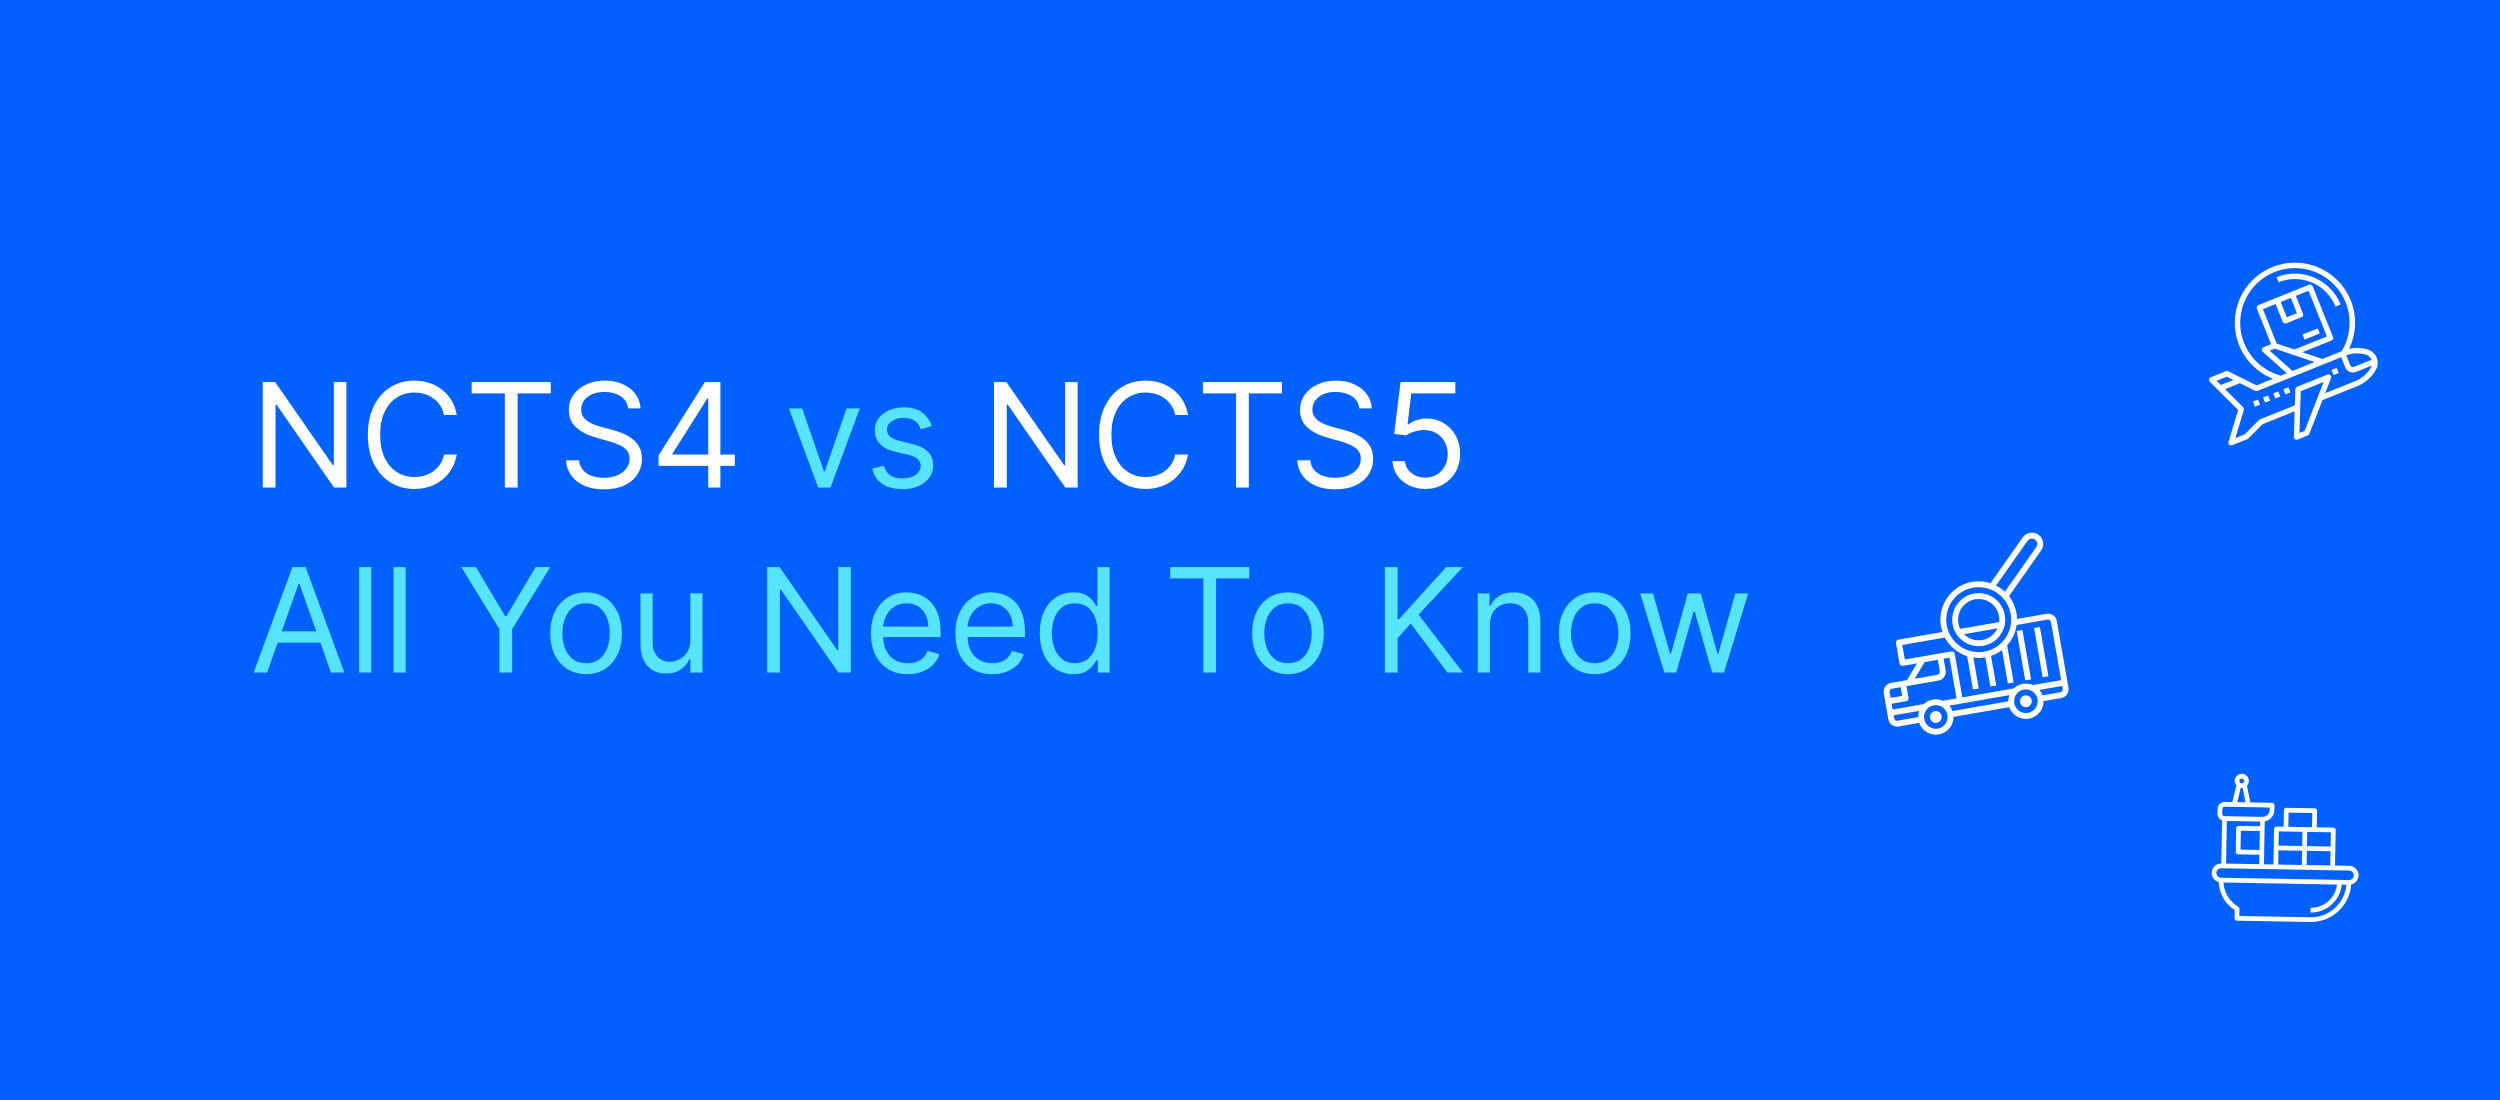<svg width="1000" height="440" viewBox="0 0 1000 440" fill="none" xmlns="http://www.w3.org/2000/svg">
<rect width="1000" height="440" fill="#0061FE"/>
<path d="M138.557 152.818V195H133.614L110.628 161.881H110.216V195H105.108V152.818H110.051L133.119 186.02H133.531V152.818H138.557ZM182.721 166H177.613C177.311 164.531 176.782 163.24 176.027 162.128C175.286 161.016 174.379 160.082 173.308 159.327C172.251 158.558 171.077 157.981 169.786 157.597C168.496 157.212 167.15 157.02 165.749 157.02C163.195 157.02 160.882 157.665 158.808 158.956C156.749 160.247 155.108 162.148 153.886 164.661C152.677 167.174 152.073 170.257 152.073 173.909C152.073 177.562 152.677 180.644 153.886 183.157C155.108 185.67 156.749 187.571 158.808 188.862C160.882 190.153 163.195 190.798 165.749 190.798C167.15 190.798 168.496 190.606 169.786 190.222C171.077 189.837 172.251 189.267 173.308 188.512C174.379 187.743 175.286 186.803 176.027 185.69C176.782 184.564 177.311 183.274 177.613 181.818H182.721C182.337 183.974 181.636 185.903 180.62 187.606C179.604 189.308 178.341 190.757 176.83 191.952C175.32 193.133 173.624 194.032 171.743 194.65C169.876 195.268 167.878 195.577 165.749 195.577C162.152 195.577 158.953 194.698 156.151 192.94C153.35 191.183 151.146 188.684 149.54 185.443C147.933 182.203 147.13 178.358 147.13 173.909C147.13 169.46 147.933 165.616 149.54 162.375C151.146 159.134 153.35 156.635 156.151 154.878C158.953 153.12 162.152 152.241 165.749 152.241C167.878 152.241 169.876 152.55 171.743 153.168C173.624 153.786 175.32 154.692 176.83 155.887C178.341 157.068 179.604 158.51 180.62 160.212C181.636 161.901 182.337 163.83 182.721 166ZM188.668 157.349V152.818H220.305V157.349H207.04V195H201.933V157.349H188.668ZM251.256 163.364C251.009 161.277 250.007 159.656 248.249 158.503C246.492 157.349 244.336 156.773 241.782 156.773C239.914 156.773 238.28 157.075 236.88 157.679C235.493 158.283 234.408 159.114 233.626 160.171C232.857 161.228 232.472 162.43 232.472 163.776C232.472 164.902 232.74 165.87 233.275 166.68C233.825 167.476 234.525 168.142 235.376 168.678C236.228 169.199 237.12 169.632 238.054 169.975C238.988 170.305 239.846 170.572 240.628 170.778L244.912 171.932C246.011 172.22 247.233 172.618 248.579 173.126C249.938 173.634 251.236 174.328 252.471 175.207C253.721 176.072 254.751 177.184 255.561 178.543C256.371 179.903 256.776 181.571 256.776 183.548C256.776 185.828 256.179 187.887 254.984 189.727C253.803 191.567 252.073 193.03 249.794 194.114C247.528 195.199 244.775 195.741 241.535 195.741C238.514 195.741 235.898 195.254 233.687 194.279C231.49 193.304 229.76 191.945 228.497 190.201C227.247 188.457 226.54 186.432 226.376 184.125H231.648C231.786 185.718 232.321 187.036 233.255 188.08C234.202 189.109 235.397 189.878 236.839 190.386C238.294 190.881 239.859 191.128 241.535 191.128C243.484 191.128 245.235 190.812 246.787 190.18C248.338 189.535 249.567 188.643 250.474 187.503C251.38 186.349 251.833 185.004 251.833 183.466C251.833 182.065 251.442 180.926 250.659 180.047C249.876 179.168 248.846 178.454 247.569 177.905C246.292 177.356 244.912 176.875 243.43 176.463L238.239 174.98C234.944 174.033 232.335 172.68 230.412 170.923C228.49 169.165 227.529 166.865 227.529 164.023C227.529 161.661 228.167 159.601 229.444 157.844C230.735 156.072 232.465 154.699 234.635 153.724C236.818 152.736 239.255 152.241 241.947 152.241C244.665 152.241 247.082 152.729 249.197 153.704C251.311 154.665 252.986 155.983 254.222 157.658C255.472 159.334 256.131 161.235 256.199 163.364H251.256ZM263.444 186.349V182.148L281.981 152.818H285.029V159.327H282.97L268.964 181.489V181.818H293.927V186.349H263.444ZM283.299 195V185.072V183.116V152.818H288.16V195H283.299ZM431.049 152.818V195H426.106L403.12 161.881H402.708V195H397.6V152.818H402.543L425.612 186.02H426.023V152.818H431.049ZM475.213 166H470.105C469.803 164.531 469.275 163.24 468.519 162.128C467.778 161.016 466.872 160.082 465.801 159.327C464.743 158.558 463.569 157.981 462.279 157.597C460.988 157.212 459.642 157.02 458.242 157.02C455.688 157.02 453.374 157.665 451.301 158.956C449.241 160.247 447.6 162.148 446.378 164.661C445.17 167.174 444.566 170.257 444.566 173.909C444.566 177.562 445.17 180.644 446.378 183.157C447.6 185.67 449.241 187.571 451.301 188.862C453.374 190.153 455.688 190.798 458.242 190.798C459.642 190.798 460.988 190.606 462.279 190.222C463.569 189.837 464.743 189.267 465.801 188.512C466.872 187.743 467.778 186.803 468.519 185.69C469.275 184.564 469.803 183.274 470.105 181.818H475.213C474.829 183.974 474.128 185.903 473.112 187.606C472.096 189.308 470.833 190.757 469.323 191.952C467.812 193.133 466.116 194.032 464.235 194.65C462.368 195.268 460.37 195.577 458.242 195.577C454.644 195.577 451.445 194.698 448.644 192.94C445.843 191.183 443.639 188.684 442.032 185.443C440.426 182.203 439.622 178.358 439.622 173.909C439.622 169.46 440.426 165.616 442.032 162.375C443.639 159.134 445.843 156.635 448.644 154.878C451.445 153.12 454.644 152.241 458.242 152.241C460.37 152.241 462.368 152.55 464.235 153.168C466.116 153.786 467.812 154.692 469.323 155.887C470.833 157.068 472.096 158.51 473.112 160.212C474.128 161.901 474.829 163.83 475.213 166ZM481.161 157.349V152.818H512.797V157.349H499.533V195H494.425V157.349H481.161ZM543.748 163.364C543.501 161.277 542.499 159.656 540.741 158.503C538.984 157.349 536.828 156.773 534.274 156.773C532.407 156.773 530.773 157.075 529.372 157.679C527.985 158.283 526.9 159.114 526.118 160.171C525.349 161.228 524.964 162.43 524.964 163.776C524.964 164.902 525.232 165.87 525.768 166.68C526.317 167.476 527.017 168.142 527.868 168.678C528.72 169.199 529.612 169.632 530.546 169.975C531.48 170.305 532.338 170.572 533.121 170.778L537.405 171.932C538.503 172.22 539.725 172.618 541.071 173.126C542.43 173.634 543.728 174.328 544.964 175.207C546.213 176.072 547.243 177.184 548.053 178.543C548.863 179.903 549.268 181.571 549.268 183.548C549.268 185.828 548.671 187.887 547.476 189.727C546.296 191.567 544.565 193.03 542.286 194.114C540.02 195.199 537.267 195.741 534.027 195.741C531.006 195.741 528.39 195.254 526.18 194.279C523.983 193.304 522.252 191.945 520.989 190.201C519.74 188.457 519.032 186.432 518.868 184.125H524.14C524.278 185.718 524.813 187.036 525.747 188.08C526.694 189.109 527.889 189.878 529.331 190.386C530.786 190.881 532.352 191.128 534.027 191.128C535.977 191.128 537.727 190.812 539.279 190.18C540.831 189.535 542.059 188.643 542.966 187.503C543.872 186.349 544.325 185.004 544.325 183.466C544.325 182.065 543.934 180.926 543.151 180.047C542.368 179.168 541.339 178.454 540.062 177.905C538.785 177.356 537.405 176.875 535.922 176.463L530.731 174.98C527.436 174.033 524.827 172.68 522.905 170.923C520.982 169.165 520.021 166.865 520.021 164.023C520.021 161.661 520.66 159.601 521.937 157.844C523.227 156.072 524.957 154.699 527.127 153.724C529.31 152.736 531.747 152.241 534.439 152.241C537.157 152.241 539.574 152.729 541.689 153.704C543.803 154.665 545.479 155.983 546.714 157.658C547.964 159.334 548.623 161.235 548.692 163.364H543.748ZM570.107 195.577C567.69 195.577 565.514 195.096 563.578 194.135C561.642 193.174 560.09 191.856 558.923 190.18C557.756 188.505 557.117 186.597 557.007 184.455H561.951C562.143 186.363 563.008 187.942 564.546 189.192C566.097 190.428 567.951 191.045 570.107 191.045C571.837 191.045 573.375 190.64 574.721 189.83C576.08 189.02 577.144 187.908 577.913 186.494C578.696 185.066 579.087 183.452 579.087 181.653C579.087 179.813 578.682 178.173 577.872 176.731C577.075 175.275 575.977 174.129 574.576 173.291C573.176 172.454 571.576 172.028 569.777 172.014C568.487 172 567.162 172.2 565.802 172.612C564.443 173.01 563.324 173.525 562.445 174.156L557.667 173.58L560.221 152.818H582.135V157.349H564.505L563.022 169.79H563.269C564.134 169.103 565.219 168.533 566.523 168.08C567.828 167.627 569.187 167.401 570.601 167.401C573.183 167.401 575.483 168.018 577.501 169.254C579.533 170.476 581.126 172.152 582.279 174.28C583.447 176.408 584.03 178.839 584.03 181.571C584.03 184.262 583.426 186.665 582.218 188.78C581.023 190.881 579.375 192.542 577.275 193.764C575.174 194.973 572.784 195.577 570.107 195.577Z" fill="white"/>
<path d="M343.91 163.364L332.211 195H327.268L315.569 163.364H320.842L329.575 188.574H329.904L338.637 163.364H343.91ZM372.735 170.449L368.368 171.685C368.094 170.957 367.689 170.25 367.153 169.563C366.631 168.863 365.917 168.286 365.011 167.833C364.105 167.38 362.945 167.153 361.53 167.153C359.594 167.153 357.981 167.6 356.69 168.492C355.413 169.371 354.775 170.49 354.775 171.849C354.775 173.058 355.214 174.012 356.093 174.712C356.972 175.413 358.345 175.996 360.212 176.463L364.908 177.616C367.737 178.303 369.845 179.353 371.231 180.768C372.618 182.168 373.312 183.974 373.312 186.185C373.312 187.997 372.79 189.617 371.746 191.045C370.716 192.473 369.275 193.599 367.421 194.423C365.567 195.247 363.412 195.659 360.954 195.659C357.727 195.659 355.056 194.959 352.942 193.558C350.827 192.158 349.488 190.112 348.925 187.42L353.539 186.267C353.978 187.97 354.809 189.247 356.031 190.098C357.267 190.949 358.88 191.375 360.871 191.375C363.137 191.375 364.936 190.894 366.268 189.933C367.613 188.958 368.286 187.791 368.286 186.432C368.286 185.333 367.902 184.413 367.133 183.672C366.364 182.917 365.183 182.354 363.59 181.983L358.317 180.747C355.42 180.061 353.292 178.996 351.932 177.555C350.587 176.099 349.914 174.28 349.914 172.097C349.914 170.312 350.415 168.732 351.417 167.359C352.434 165.986 353.814 164.908 355.557 164.126C357.315 163.343 359.306 162.952 361.53 162.952C364.661 162.952 367.119 163.638 368.904 165.011C370.703 166.384 371.98 168.197 372.735 170.449ZM106.838 269H101.483L116.972 226.818H122.244L137.733 269H132.378L119.773 233.491H119.443L106.838 269ZM108.815 252.523H130.401V257.054H108.815V252.523ZM148.505 226.818V269H143.644V226.818H148.505ZM162.269 226.818V269H157.408V226.818H162.269ZM184.518 226.818H190.368L202.066 246.509H202.561L214.26 226.818H220.109L204.868 251.616V269H199.76V251.616L184.518 226.818ZM234.434 269.659C231.578 269.659 229.072 268.979 226.916 267.62C224.774 266.261 223.099 264.359 221.891 261.915C220.696 259.471 220.099 256.615 220.099 253.347C220.099 250.051 220.696 247.174 221.891 244.717C223.099 242.259 224.774 240.35 226.916 238.991C229.072 237.631 231.578 236.952 234.434 236.952C237.29 236.952 239.789 237.631 241.931 238.991C244.087 240.35 245.762 242.259 246.957 244.717C248.165 247.174 248.769 250.051 248.769 253.347C248.769 256.615 248.165 259.471 246.957 261.915C245.762 264.359 244.087 266.261 241.931 267.62C239.789 268.979 237.29 269.659 234.434 269.659ZM234.434 265.293C236.603 265.293 238.388 264.737 239.789 263.624C241.19 262.512 242.226 261.05 242.899 259.237C243.572 257.425 243.908 255.461 243.908 253.347C243.908 251.232 243.572 249.262 242.899 247.435C242.226 245.609 241.19 244.133 239.789 243.007C238.388 241.881 236.603 241.318 234.434 241.318C232.264 241.318 230.479 241.881 229.079 243.007C227.678 244.133 226.642 245.609 225.969 247.435C225.296 249.262 224.96 251.232 224.96 253.347C224.96 255.461 225.296 257.425 225.969 259.237C226.642 261.05 227.678 262.512 229.079 263.624C230.479 264.737 232.264 265.293 234.434 265.293ZM276.127 256.065V237.364H280.987V269H276.127V263.645H275.797C275.056 265.251 273.902 266.618 272.337 267.744C270.771 268.856 268.794 269.412 266.405 269.412C264.428 269.412 262.67 268.979 261.132 268.114C259.594 267.236 258.386 265.917 257.507 264.16C256.628 262.388 256.189 260.157 256.189 257.466V237.364H261.05V257.136C261.05 259.443 261.695 261.283 262.986 262.656C264.29 264.029 265.952 264.716 267.97 264.716C269.179 264.716 270.408 264.407 271.657 263.789C272.92 263.171 273.978 262.224 274.829 260.947C275.694 259.67 276.127 258.043 276.127 256.065ZM340.311 226.818V269H335.368L312.382 235.881H311.97V269H306.862V226.818H311.805L334.873 260.02H335.285V226.818H340.311ZM363.137 269.659C360.089 269.659 357.459 268.986 355.248 267.641C353.051 266.281 351.356 264.386 350.161 261.956C348.98 259.512 348.39 256.67 348.39 253.429C348.39 250.188 348.98 247.332 350.161 244.861C351.356 242.375 353.017 240.439 355.145 239.053C357.287 237.652 359.787 236.952 362.643 236.952C364.29 236.952 365.917 237.226 367.524 237.776C369.131 238.325 370.593 239.217 371.911 240.453C373.229 241.675 374.28 243.295 375.062 245.314C375.845 247.332 376.236 249.818 376.236 252.77V254.83H351.85V250.628H371.293C371.293 248.843 370.936 247.25 370.222 245.849C369.522 244.449 368.519 243.344 367.215 242.533C365.924 241.723 364.4 241.318 362.643 241.318C360.706 241.318 359.031 241.799 357.617 242.76C356.216 243.707 355.139 244.943 354.383 246.467C353.628 247.991 353.251 249.625 353.251 251.369V254.17C353.251 256.56 353.662 258.585 354.486 260.246C355.324 261.894 356.484 263.151 357.967 264.016C359.45 264.867 361.173 265.293 363.137 265.293C364.414 265.293 365.567 265.114 366.597 264.757C367.641 264.386 368.54 263.837 369.295 263.109C370.05 262.368 370.634 261.448 371.046 260.349L375.742 261.668C375.248 263.26 374.417 264.661 373.25 265.869C372.083 267.064 370.641 267.998 368.925 268.67C367.208 269.33 365.279 269.659 363.137 269.659ZM396.895 269.659C393.846 269.659 391.217 268.986 389.006 267.641C386.809 266.281 385.113 264.386 383.919 261.956C382.738 259.512 382.148 256.67 382.148 253.429C382.148 250.188 382.738 247.332 383.919 244.861C385.113 242.375 386.775 240.439 388.903 239.053C391.045 237.652 393.544 236.952 396.4 236.952C398.048 236.952 399.675 237.226 401.282 237.776C402.888 238.325 404.351 239.217 405.669 240.453C406.987 241.675 408.037 243.295 408.82 245.314C409.603 247.332 409.994 249.818 409.994 252.77V254.83H385.608V250.628H405.051C405.051 248.843 404.694 247.25 403.98 245.849C403.28 244.449 402.277 243.344 400.973 242.533C399.682 241.723 398.158 241.318 396.4 241.318C394.464 241.318 392.789 241.799 391.375 242.76C389.974 243.707 388.896 244.943 388.141 246.467C387.386 247.991 387.008 249.625 387.008 251.369V254.17C387.008 256.56 387.42 258.585 388.244 260.246C389.082 261.894 390.242 263.151 391.725 264.016C393.208 264.867 394.931 265.293 396.895 265.293C398.172 265.293 399.325 265.114 400.355 264.757C401.398 264.386 402.298 263.837 403.053 263.109C403.808 262.368 404.392 261.448 404.804 260.349L409.5 261.668C409.006 263.26 408.175 264.661 407.008 265.869C405.84 267.064 404.399 267.998 402.682 268.67C400.966 269.33 399.037 269.659 396.895 269.659ZM429.334 269.659C426.698 269.659 424.371 268.993 422.352 267.661C420.334 266.316 418.755 264.421 417.615 261.977C416.475 259.519 415.905 256.615 415.905 253.264C415.905 249.941 416.475 247.058 417.615 244.614C418.755 242.17 420.34 240.281 422.373 238.95C424.405 237.618 426.753 236.952 429.417 236.952C431.476 236.952 433.104 237.295 434.298 237.982C435.506 238.654 436.426 239.423 437.058 240.288C437.703 241.14 438.205 241.84 438.562 242.389H438.974V226.818H443.834V269H439.138V264.139H438.562C438.205 264.716 437.697 265.444 437.037 266.322C436.378 267.187 435.438 267.963 434.216 268.65C432.994 269.323 431.367 269.659 429.334 269.659ZM429.993 265.293C431.943 265.293 433.591 264.785 434.937 263.768C436.282 262.739 437.305 261.317 438.006 259.505C438.706 257.679 439.056 255.571 439.056 253.182C439.056 250.82 438.713 248.754 438.026 246.982C437.34 245.197 436.323 243.81 434.978 242.822C433.632 241.819 431.971 241.318 429.993 241.318C427.934 241.318 426.217 241.847 424.844 242.904C423.485 243.948 422.462 245.369 421.775 247.168C421.103 248.953 420.766 250.957 420.766 253.182C420.766 255.434 421.109 257.48 421.796 259.32C422.496 261.146 423.526 262.601 424.885 263.686C426.259 264.757 427.961 265.293 429.993 265.293ZM468.077 231.349V226.818H499.713V231.349H486.449V269H481.341V231.349H468.077ZM515.202 269.659C512.345 269.659 509.84 268.979 507.684 267.62C505.542 266.261 503.867 264.359 502.658 261.915C501.464 259.471 500.866 256.615 500.866 253.347C500.866 250.051 501.464 247.174 502.658 244.717C503.867 242.259 505.542 240.35 507.684 238.991C509.84 237.631 512.345 236.952 515.202 236.952C518.058 236.952 520.557 237.631 522.699 238.991C524.854 240.35 526.53 242.259 527.724 244.717C528.933 247.174 529.537 250.051 529.537 253.347C529.537 256.615 528.933 259.471 527.724 261.915C526.53 264.359 524.854 266.261 522.699 267.62C520.557 268.979 518.058 269.659 515.202 269.659ZM515.202 265.293C517.371 265.293 519.156 264.737 520.557 263.624C521.957 262.512 522.994 261.05 523.667 259.237C524.34 257.425 524.676 255.461 524.676 253.347C524.676 251.232 524.34 249.262 523.667 247.435C522.994 245.609 521.957 244.133 520.557 243.007C519.156 241.881 517.371 241.318 515.202 241.318C513.032 241.318 511.247 241.881 509.846 243.007C508.446 244.133 507.409 245.609 506.736 247.435C506.064 249.262 505.727 251.232 505.727 253.347C505.727 255.461 506.064 257.425 506.736 259.237C507.409 261.05 508.446 262.512 509.846 263.624C511.247 264.737 513.032 265.293 515.202 265.293ZM553.928 269V226.818H559.036V247.744H559.531L578.479 226.818H585.153L567.44 245.849L585.153 269H578.974L564.309 249.392L559.036 255.324V269H553.928ZM595.966 249.969V269H591.105V237.364H595.801V242.307H596.213C596.955 240.7 598.08 239.41 599.591 238.435C601.101 237.446 603.051 236.952 605.44 236.952C607.582 236.952 609.457 237.391 611.063 238.27C612.67 239.135 613.919 240.453 614.812 242.224C615.704 243.982 616.151 246.206 616.151 248.898V269H611.29V249.227C611.29 246.742 610.644 244.806 609.354 243.419C608.063 242.018 606.292 241.318 604.04 241.318C602.488 241.318 601.101 241.655 599.879 242.327C598.671 243 597.717 243.982 597.016 245.273C596.316 246.563 595.966 248.129 595.966 249.969ZM637.885 269.659C635.029 269.659 632.523 268.979 630.367 267.62C628.225 266.261 626.55 264.359 625.342 261.915C624.147 259.471 623.55 256.615 623.55 253.347C623.55 250.051 624.147 247.174 625.342 244.717C626.55 242.259 628.225 240.35 630.367 238.991C632.523 237.631 635.029 236.952 637.885 236.952C640.741 236.952 643.24 237.631 645.382 238.991C647.538 240.35 649.213 242.259 650.408 244.717C651.616 247.174 652.22 250.051 652.22 253.347C652.22 256.615 651.616 259.471 650.408 261.915C649.213 264.359 647.538 266.261 645.382 267.62C643.24 268.979 640.741 269.659 637.885 269.659ZM637.885 265.293C640.055 265.293 641.84 264.737 643.24 263.624C644.641 262.512 645.677 261.05 646.35 259.237C647.023 257.425 647.36 255.461 647.36 253.347C647.36 251.232 647.023 249.262 646.35 247.435C645.677 245.609 644.641 244.133 643.24 243.007C641.84 241.881 640.055 241.318 637.885 241.318C635.716 241.318 633.931 241.881 632.53 243.007C631.129 244.133 630.093 245.609 629.42 247.435C628.747 249.262 628.411 251.232 628.411 253.347C628.411 255.461 628.747 257.425 629.42 259.237C630.093 261.05 631.129 262.512 632.53 263.624C633.931 264.737 635.716 265.293 637.885 265.293ZM665.732 269L656.093 237.364H661.2L668.039 261.585H668.368L675.124 237.364H680.314L686.987 261.503H687.317L694.155 237.364H699.263L689.624 269H684.845L677.925 244.696H677.431L670.51 269H665.732Z" fill="#57E4FF"/>
<g clip-path="url(#clip0_3476_2857)">
<path d="M818.623 245.517L806.803 247.582C806.794 246.791 806.725 246.003 806.595 245.223C806.166 242.761 805.138 240.443 803.602 238.473L816.449 220.188C816.794 219.703 817.04 219.154 817.173 218.574C817.306 217.993 817.322 217.392 817.221 216.805C817.121 216.218 816.905 215.657 816.586 215.154C816.268 214.651 815.853 214.215 815.366 213.873C814.879 213.531 814.328 213.288 813.747 213.159C813.166 213.03 812.564 213.018 811.978 213.122C811.392 213.227 810.832 213.446 810.331 213.768C809.83 214.089 809.397 214.507 809.058 214.996L796.211 233.28C793.696 232.461 791.013 232.307 788.422 232.833C785.83 233.359 783.419 234.546 781.422 236.28C779.425 238.013 777.911 240.234 777.027 242.726C776.143 245.218 775.919 247.897 776.377 250.501C776.519 251.279 776.72 252.044 776.98 252.791L759.349 255.871C759.041 255.925 758.767 256.099 758.587 256.355C758.407 256.611 758.336 256.928 758.39 257.236L759.811 265.372C759.865 265.68 760.039 265.954 760.295 266.134C760.551 266.314 760.868 266.385 761.176 266.331L766.785 265.351L762.819 272.033L756.38 273.157C755.455 273.319 754.633 273.841 754.093 274.609C753.553 275.377 753.341 276.328 753.502 277.253L755.33 287.713C755.491 288.638 756.013 289.461 756.782 290C757.55 290.54 758.501 290.752 759.425 290.591L767.666 289.151C768.223 290.728 769.32 292.056 770.763 292.9C772.207 293.744 773.902 294.049 775.549 293.762C777.196 293.474 778.688 292.612 779.76 291.329C780.832 290.045 781.414 288.424 781.403 286.752L803.695 282.858C804.252 284.434 805.349 285.762 806.793 286.606C808.236 287.451 809.932 287.756 811.579 287.468C813.226 287.18 814.717 286.318 815.789 285.035C816.861 283.752 817.443 282.13 817.433 280.458L824.511 279.222C825.435 279.06 826.258 278.538 826.798 277.77C827.337 277.002 827.55 276.051 827.388 275.126L822.719 248.395C822.557 247.47 822.035 246.647 821.267 246.108C820.499 245.568 819.548 245.355 818.623 245.517ZM810.988 216.351C811.234 216.003 811.577 215.734 811.975 215.581C812.373 215.427 812.807 215.395 813.224 215.488C813.64 215.581 814.019 215.795 814.314 216.104C814.608 216.413 814.805 216.801 814.878 217.222C814.928 217.501 814.921 217.787 814.86 218.063C814.798 218.34 814.682 218.601 814.519 218.833L801.967 236.696C800.912 235.708 799.724 234.873 798.437 234.216L810.988 216.351ZM789.252 235.077C791.781 234.636 794.384 234.954 796.731 235.991C799.079 237.029 801.067 238.739 802.442 240.906C803.818 243.073 804.52 245.6 804.46 248.166C804.4 250.732 803.58 253.223 802.105 255.323C800.629 257.423 798.564 259.039 796.17 259.965C793.776 260.892 791.161 261.088 788.656 260.528C786.151 259.968 783.868 258.679 782.096 256.822C780.324 254.964 779.143 252.624 778.701 250.095C778.113 246.705 778.894 243.22 780.872 240.405C782.85 237.589 785.864 235.673 789.252 235.077ZM760.917 257.992L777.928 255.021C779.815 258.574 783.018 261.248 786.851 262.47L789.182 275.811L791.506 275.405L789.347 263.044C790.933 263.271 792.546 263.246 794.125 262.971L796.155 274.593L798.479 274.187L796.415 262.367C797.994 261.835 799.475 261.047 800.798 260.034L803.128 273.375L805.453 272.969L802.859 258.123C804.908 255.854 806.234 253.026 806.667 250.001L819.029 247.841C819.337 247.788 819.654 247.858 819.91 248.038C820.166 248.218 820.34 248.492 820.394 248.801L824.455 272.045L813.193 274.013C811.92 273.454 810.511 273.283 809.143 273.522C807.774 273.761 806.506 274.4 805.499 275.357L784.939 278.948L781.893 261.514C781.84 261.206 781.665 260.932 781.409 260.752C781.153 260.572 780.836 260.501 780.528 260.555L761.932 263.804L760.917 257.992ZM779.752 282.249L803.722 278.062C803.431 278.853 803.284 279.69 803.289 280.533L780.997 284.427C780.716 283.633 780.294 282.895 779.752 282.249ZM775.123 263.895L775.935 268.544C775.989 268.852 775.918 269.169 775.738 269.425C775.558 269.681 775.284 269.855 774.976 269.909L765.88 271.498L769.846 264.817L775.123 263.895ZM763.76 274.264L775.382 272.233C776.307 272.072 777.129 271.55 777.669 270.782C778.209 270.013 778.421 269.062 778.26 268.138L777.447 263.489L779.772 263.083L782.614 279.354L777.163 280.306C775.891 279.747 774.482 279.577 773.113 279.816C771.745 280.055 770.477 280.693 769.469 281.65L757.045 283.82L756.639 281.496L762.45 280.481C762.758 280.427 763.033 280.253 763.213 279.997C763.392 279.741 763.463 279.424 763.409 279.116L762.597 274.467L763.76 274.264ZM756.786 275.482L760.273 274.873L760.882 278.359L756.233 279.171L755.827 276.847C755.773 276.539 755.844 276.222 756.024 275.966C756.204 275.71 756.478 275.536 756.786 275.482ZM757.654 287.307L757.451 286.145L767.693 284.356C767.402 285.147 767.255 285.984 767.26 286.827L759.019 288.266C758.711 288.32 758.394 288.249 758.138 288.069C757.882 287.89 757.708 287.615 757.654 287.307ZM775.144 291.438C774.224 291.599 773.278 291.483 772.424 291.106C771.57 290.729 770.847 290.107 770.347 289.319C769.847 288.531 769.592 287.612 769.613 286.679C769.635 285.746 769.933 284.84 770.47 284.076C771.007 283.313 771.758 282.725 772.628 282.388C773.498 282.051 774.449 281.98 775.36 282.184C776.271 282.387 777.101 282.856 777.746 283.531C778.39 284.207 778.82 285.058 778.98 285.977C779.196 287.21 778.913 288.478 778.193 289.502C777.473 290.527 776.376 291.223 775.144 291.438ZM811.173 285.145C810.253 285.305 809.307 285.19 808.453 284.812C807.599 284.435 806.877 283.813 806.376 283.025C805.876 282.237 805.621 281.318 805.643 280.385C805.665 279.452 805.963 278.546 806.499 277.783C807.036 277.019 807.787 276.431 808.657 276.095C809.528 275.758 810.479 275.686 811.389 275.89C812.3 276.093 813.131 276.562 813.775 277.238C814.419 277.913 814.849 278.764 815.01 279.684C815.225 280.917 814.942 282.185 814.222 283.209C813.503 284.233 812.406 284.929 811.173 285.145ZM824.104 276.897L817.026 278.134C816.745 277.339 816.323 276.601 815.781 275.956L824.861 274.37L825.064 275.532C825.118 275.84 825.047 276.157 824.867 276.413C824.687 276.669 824.413 276.843 824.104 276.897Z" fill="white"/>
<path d="M774.734 289.114C776.018 288.889 776.877 287.667 776.653 286.383C776.428 285.099 775.206 284.24 773.922 284.465C772.638 284.689 771.779 285.911 772.004 287.195C772.228 288.479 773.45 289.338 774.734 289.114Z" fill="white"/>
<path d="M810.765 282.82C812.049 282.596 812.908 281.373 812.684 280.09C812.46 278.806 811.237 277.947 809.953 278.171C808.67 278.395 807.811 279.618 808.035 280.902C808.259 282.185 809.482 283.044 810.765 282.82Z" fill="white"/>
<path d="M793.31 258.322C795.379 257.961 797.294 256.994 798.813 255.544C800.333 254.094 801.388 252.226 801.846 250.177C802.304 248.127 802.143 245.988 801.385 244.029C800.627 242.071 799.305 240.381 797.587 239.174C795.869 237.966 793.831 237.296 791.731 237.246C789.632 237.197 787.565 237.772 785.792 238.897C784.019 240.023 782.619 241.649 781.77 243.57C780.921 245.491 780.661 247.62 781.022 249.689C781.51 252.462 783.077 254.928 785.381 256.546C787.685 258.165 790.536 258.803 793.31 258.322ZM792.904 255.998C791.594 256.226 790.248 256.133 788.981 255.729C787.714 255.325 786.564 254.62 785.628 253.675L798.961 251.346C798.401 252.552 797.558 253.605 796.503 254.415C795.448 255.225 794.214 255.768 792.904 255.998ZM790.061 239.726C791.328 239.504 792.63 239.582 793.861 239.952C795.093 240.323 796.221 240.976 797.155 241.86C798.089 242.745 798.804 243.835 799.241 245.044C799.679 246.254 799.828 247.549 799.676 248.826L784.102 251.547C783.526 250.397 783.226 249.128 783.228 247.842C783.23 246.555 783.532 245.287 784.111 244.139C784.69 242.99 785.53 241.993 786.563 241.227C787.596 240.461 788.794 239.947 790.061 239.726Z" fill="white"/>
<path d="M815.946 250.775L813.621 251.181L817.072 270.939L819.397 270.533L815.946 250.775Z" fill="white"/>
<path d="M808.973 251.993L806.648 252.399L810.1 272.157L812.424 271.751L808.973 251.993Z" fill="white"/>
</g>
<g clip-path="url(#clip1_3476_2857)">
<path d="M947.072 139.786C944.67 139.067 942.125 138.966 939.673 139.494C941.757 135.135 942.481 130.249 941.749 125.472C941.018 120.696 938.864 116.251 935.57 112.715C932.277 109.18 927.994 106.718 923.281 105.651C918.569 104.584 913.644 104.96 909.148 106.732C904.652 108.503 900.794 111.587 898.076 115.583C895.358 119.578 893.906 124.299 893.909 129.131C893.912 133.963 895.37 138.682 898.093 142.674C900.816 146.666 904.678 149.745 909.176 151.511L902.619 154.145L891.273 148.493C891.135 148.423 890.983 148.385 890.828 148.378C890.674 148.372 890.52 148.399 890.376 148.457L884.288 150.903C884.12 150.971 883.971 151.079 883.855 151.218C883.739 151.357 883.66 151.522 883.624 151.7C883.588 151.877 883.596 152.06 883.648 152.234C883.701 152.407 883.795 152.564 883.923 152.692L895.255 163.99L891.403 176.771C891.343 176.969 891.341 177.179 891.395 177.377C891.45 177.576 891.56 177.755 891.712 177.894C891.864 178.033 892.052 178.127 892.255 178.163C892.458 178.2 892.667 178.179 892.858 178.102L898.946 175.656C899.084 175.601 899.209 175.518 899.313 175.413L905.035 169.674L917.862 164.521L917.551 174.781C917.545 174.963 917.585 175.143 917.667 175.305C917.748 175.467 917.869 175.607 918.018 175.71C918.167 175.814 918.339 175.88 918.519 175.9C918.7 175.921 918.882 175.896 919.051 175.829L923.11 174.198C923.248 174.142 923.374 174.059 923.479 173.952C923.584 173.846 923.667 173.719 923.721 173.58L928.986 160.052L942.981 154.429C946.102 153.171 948.703 150.892 950.361 147.964C950.778 147.227 951.023 146.406 951.078 145.561C951.134 144.717 950.999 143.87 950.684 143.085C950.368 142.299 949.88 141.595 949.256 141.024C948.631 140.453 947.886 140.029 947.075 139.785L947.072 139.786ZM948.651 143.901L941.548 146.755C941.279 146.863 940.978 146.86 940.711 146.746C940.444 146.632 940.234 146.417 940.126 146.148L938.502 142.106C941.056 141.182 943.839 141.103 946.442 141.88C946.939 142.029 947.396 142.288 947.778 142.638C948.161 142.988 948.459 143.42 948.651 143.901ZM897.67 137.277C896.279 133.817 895.795 130.059 896.265 126.36C896.735 122.661 898.143 119.143 900.355 116.141C902.567 113.139 905.51 110.753 908.905 109.208C912.299 107.664 916.032 107.013 919.748 107.318C923.465 107.622 927.042 108.872 930.139 110.948C933.237 113.024 935.752 115.858 937.446 119.18C939.141 122.502 939.957 126.202 939.819 129.928C939.68 133.654 938.592 137.284 936.656 140.471L928.921 143.578L920.964 140.882L932.597 136.209C932.866 136.101 933.081 135.89 933.195 135.623C933.309 135.357 933.312 135.055 933.204 134.786L925.05 114.491C924.942 114.222 924.732 114.007 924.465 113.893C924.198 113.779 923.897 113.776 923.628 113.884L903.333 122.038C903.064 122.146 902.849 122.356 902.735 122.623C902.621 122.89 902.618 123.191 902.726 123.46L908.433 137.667L905.389 138.89C905.216 138.959 905.064 139.072 904.946 139.217C904.829 139.362 904.751 139.534 904.719 139.718C904.687 139.901 904.703 140.09 904.764 140.266C904.826 140.442 904.931 140.599 905.071 140.723L914.728 149.28L912.32 150.248C909.041 149.366 906.012 147.735 903.47 145.485C900.928 143.234 898.943 140.424 897.67 137.277ZM916.997 148.369L907.846 140.26L909.888 139.439L925.807 144.829L916.997 148.369ZM912.266 120.806L916.325 119.175L918.771 125.264L914.712 126.894L912.266 120.806ZM914.513 129.332L920.602 126.885C920.871 126.777 921.086 126.567 921.2 126.3C921.314 126.033 921.317 125.732 921.209 125.463L918.355 118.36L923.429 116.321L930.767 134.587L917.778 139.805L910.683 137.399L905.163 123.66L910.237 121.621L913.091 128.724C913.199 128.994 913.409 129.209 913.676 129.323C913.943 129.436 914.244 129.44 914.513 129.332ZM890.736 150.67L893.355 151.974L888.327 153.994L886.642 152.314L890.736 150.67ZM921.855 172.345L919.787 173.176L920.295 156.472L929.466 152.788L921.855 172.345ZM942.166 152.4L930.073 157.258L932.419 151.229C932.497 151.03 932.514 150.813 932.47 150.604C932.425 150.396 932.321 150.205 932.169 150.055C932.018 149.905 931.826 149.802 931.617 149.76C931.408 149.718 931.191 149.738 930.993 149.817L918.816 154.709C918.619 154.789 918.449 154.924 918.327 155.098C918.205 155.273 918.137 155.479 918.131 155.692L917.935 162.135L904.011 167.728C903.874 167.783 903.749 167.866 903.644 167.971L897.928 173.708L894.154 175.224L897.539 163.994C897.596 163.804 897.6 163.603 897.552 163.411C897.503 163.219 897.404 163.044 897.263 162.904L890.012 155.674L895.974 153.279L902.083 156.322C902.221 156.391 902.372 156.43 902.527 156.436C902.681 156.442 902.835 156.415 902.979 156.358L936.465 142.904L938.096 146.963C938.421 147.771 939.052 148.416 939.853 148.758C940.653 149.099 941.556 149.109 942.364 148.785L948.737 146.224C948.666 146.455 948.571 146.678 948.453 146.89C947.041 149.385 944.825 151.327 942.166 152.4Z" fill="white"/>
<path d="M901.16 160.625L903.19 159.81L904.005 161.84L901.976 162.655L901.16 160.625Z" fill="white"/>
<path d="M905.219 158.995L907.248 158.179L908.064 160.209L906.034 161.024L905.219 158.995Z" fill="white"/>
<path d="M909.277 157.364L911.307 156.548L912.122 158.578L910.093 159.393L909.277 157.364Z" fill="white"/>
<path d="M913.336 155.733L915.365 154.918L916.181 156.947L914.151 157.762L913.336 155.733Z" fill="white"/>
<path d="M932.617 147.987L934.647 147.172L935.462 149.201L933.433 150.017L932.617 147.987Z" fill="white"/>
<path d="M921.02 133.79L927.108 131.343L927.923 133.373L921.835 135.819L921.02 133.79Z" fill="white"/>
<path d="M934.203 122.601L936.233 121.785C934.282 116.945 930.49 113.076 925.69 111.028C920.89 108.979 915.474 108.918 910.629 110.858L911.444 112.887C915.751 111.163 920.565 111.217 924.832 113.038C929.099 114.859 932.469 118.298 934.203 122.601Z" fill="white"/>
</g>
<g clip-path="url(#clip2_3476_2857)">
<path d="M943.425 350.19C943.443 349.185 943.061 348.213 942.363 347.489C941.665 346.766 940.708 346.349 939.702 346.331L934.016 346.228L934.274 332.012C934.278 331.761 934.183 331.518 934.008 331.337C933.834 331.156 933.594 331.052 933.343 331.047L926.709 330.927L926.829 324.293C926.834 324.042 926.738 323.799 926.564 323.618C926.389 323.437 926.15 323.333 925.899 323.328L914.526 323.122C914.275 323.118 914.032 323.213 913.851 323.388C913.67 323.562 913.566 323.802 913.562 324.053L913.441 330.687L910.598 330.635C910.347 330.631 910.104 330.726 909.923 330.901C909.742 331.075 909.638 331.315 909.633 331.566L909.376 345.781L905.585 345.713L905.896 328.559C906.969 328.359 907.941 327.794 908.647 326.961C909.353 326.127 909.75 325.076 909.771 323.984L909.805 322.089C909.81 321.838 909.714 321.595 909.54 321.414C909.365 321.233 909.126 321.129 908.874 321.124L900.156 320.966L898.8 314.281C899.171 313.878 899.419 313.376 899.512 312.836C899.605 312.295 899.539 311.74 899.324 311.236C899.108 310.732 898.752 310.3 898.297 309.994C897.842 309.688 897.309 309.52 896.761 309.51C896.213 309.5 895.673 309.649 895.208 309.938C894.742 310.228 894.37 310.646 894.137 311.142C893.903 311.638 893.818 312.191 893.891 312.734C893.965 313.277 894.193 313.788 894.55 314.204L892.953 320.836L889.92 320.781C889.166 320.767 888.438 321.054 887.895 321.577C887.352 322.101 887.04 322.818 887.026 323.572L886.992 325.468C886.983 326.054 887.156 326.628 887.487 327.112C887.818 327.596 888.29 327.966 888.839 328.171L888.527 345.404C887.603 345.386 886.704 345.707 886 346.306C885.297 346.905 884.836 347.741 884.707 348.656C884.577 349.571 884.786 350.502 885.295 351.273C885.804 352.044 886.578 352.603 887.47 352.843C887.566 355.087 888.197 357.275 889.312 359.225C890.426 361.175 891.992 362.83 893.877 364.051L893.818 367.304C893.813 367.555 893.909 367.798 894.083 367.979C894.258 368.16 894.497 368.264 894.749 368.269L924.127 368.801C928.253 368.869 932.248 367.352 935.289 364.563C938.33 361.773 940.186 357.924 940.473 353.807C941.298 353.62 942.037 353.162 942.572 352.507C943.107 351.851 943.407 351.036 943.425 350.19ZM922.747 340.335L932.224 340.507L932.121 346.193L922.644 346.022L922.747 340.335ZM932.258 338.612L922.781 338.44L922.884 332.754L932.361 332.925L932.258 338.612ZM915.44 325.035L924.917 325.207L924.814 330.893L915.337 330.721L915.44 325.035ZM911.512 332.548L920.989 332.72L920.886 338.406L911.409 338.234L911.512 332.548ZM911.374 340.13L920.851 340.301L920.748 345.987L911.271 345.816L911.374 340.13ZM903.793 339.992L896.211 339.855L896.348 332.273L903.93 332.411L903.793 339.992ZM896.726 311.424C896.913 311.427 897.096 311.486 897.25 311.593C897.404 311.7 897.522 311.85 897.591 312.025C897.66 312.199 897.675 312.39 897.635 312.573C897.595 312.756 897.502 312.924 897.367 313.054C897.232 313.184 897.061 313.271 896.877 313.304C896.692 313.338 896.502 313.315 896.33 313.241C896.158 313.166 896.013 313.042 895.911 312.884C895.81 312.726 895.758 312.542 895.761 312.354C895.766 312.103 895.87 311.864 896.051 311.689C896.232 311.515 896.475 311.419 896.726 311.424ZM896.269 315.168C896.397 315.193 896.527 315.208 896.657 315.215C896.788 315.213 896.918 315.202 897.048 315.182L898.216 320.931L894.893 320.871L896.269 315.168ZM888.921 323.607C888.926 323.355 889.03 323.116 889.211 322.942C889.392 322.767 889.635 322.672 889.886 322.676L907.892 323.002L907.875 323.95C907.862 324.704 907.549 325.422 907.006 325.945C906.463 326.469 905.735 326.755 904.981 326.742L889.817 326.467C889.566 326.462 889.327 326.358 889.152 326.177C888.978 325.996 888.882 325.753 888.887 325.502L888.921 323.607ZM890.731 328.38L903.999 328.62L903.964 330.515L895.435 330.361C895.184 330.356 894.941 330.452 894.76 330.626C894.579 330.801 894.475 331.04 894.47 331.291L894.299 340.768C894.294 341.02 894.389 341.263 894.564 341.443C894.738 341.624 894.978 341.729 895.229 341.733L903.758 341.888L903.69 345.678L890.422 345.438L890.731 328.38ZM924.162 366.905L895.731 366.391L895.782 363.547C895.776 363.372 895.726 363.201 895.636 363.05C895.546 362.9 895.42 362.774 895.269 362.685C893.574 361.672 892.151 360.26 891.125 358.573C890.098 356.886 889.499 354.974 889.378 353.003L934.778 353.826C934.493 356.41 933.254 358.794 931.303 360.512C929.352 362.23 926.83 363.158 924.23 363.115L924.196 365.01C927.297 365.061 930.303 363.942 932.616 361.876C934.928 359.809 936.377 356.947 936.674 353.86L938.569 353.894C938.262 357.485 936.605 360.825 933.93 363.24C931.256 365.655 927.765 366.965 924.162 366.905ZM939.599 352.017L888.424 351.09C887.921 351.081 887.442 350.873 887.093 350.511C886.744 350.149 886.553 349.663 886.562 349.16C886.572 348.658 886.78 348.179 887.142 347.83C887.504 347.481 887.989 347.29 888.492 347.299L939.668 348.226C940.171 348.235 940.649 348.444 940.998 348.805C941.347 349.167 941.538 349.653 941.529 350.156C941.52 350.658 941.312 351.137 940.95 351.486C940.588 351.835 940.102 352.026 939.599 352.017Z" fill="white"/>
</g>
<defs>
<clipPath id="clip0_3476_2857">
<rect width="75.509" height="75.509" fill="white" transform="translate(743 223.993) rotate(-9.908)"/>
</clipPath>
<clipPath id="clip1_3476_2857">
<rect width="69.99" height="69.99" fill="white" transform="translate(868 122.091) rotate(-21.888)"/>
</clipPath>
<clipPath id="clip2_3476_2857">
<rect width="60.663" height="60.663" fill="white" transform="translate(884.457 308.357) rotate(1.038)"/>
</clipPath>
</defs>
</svg>
